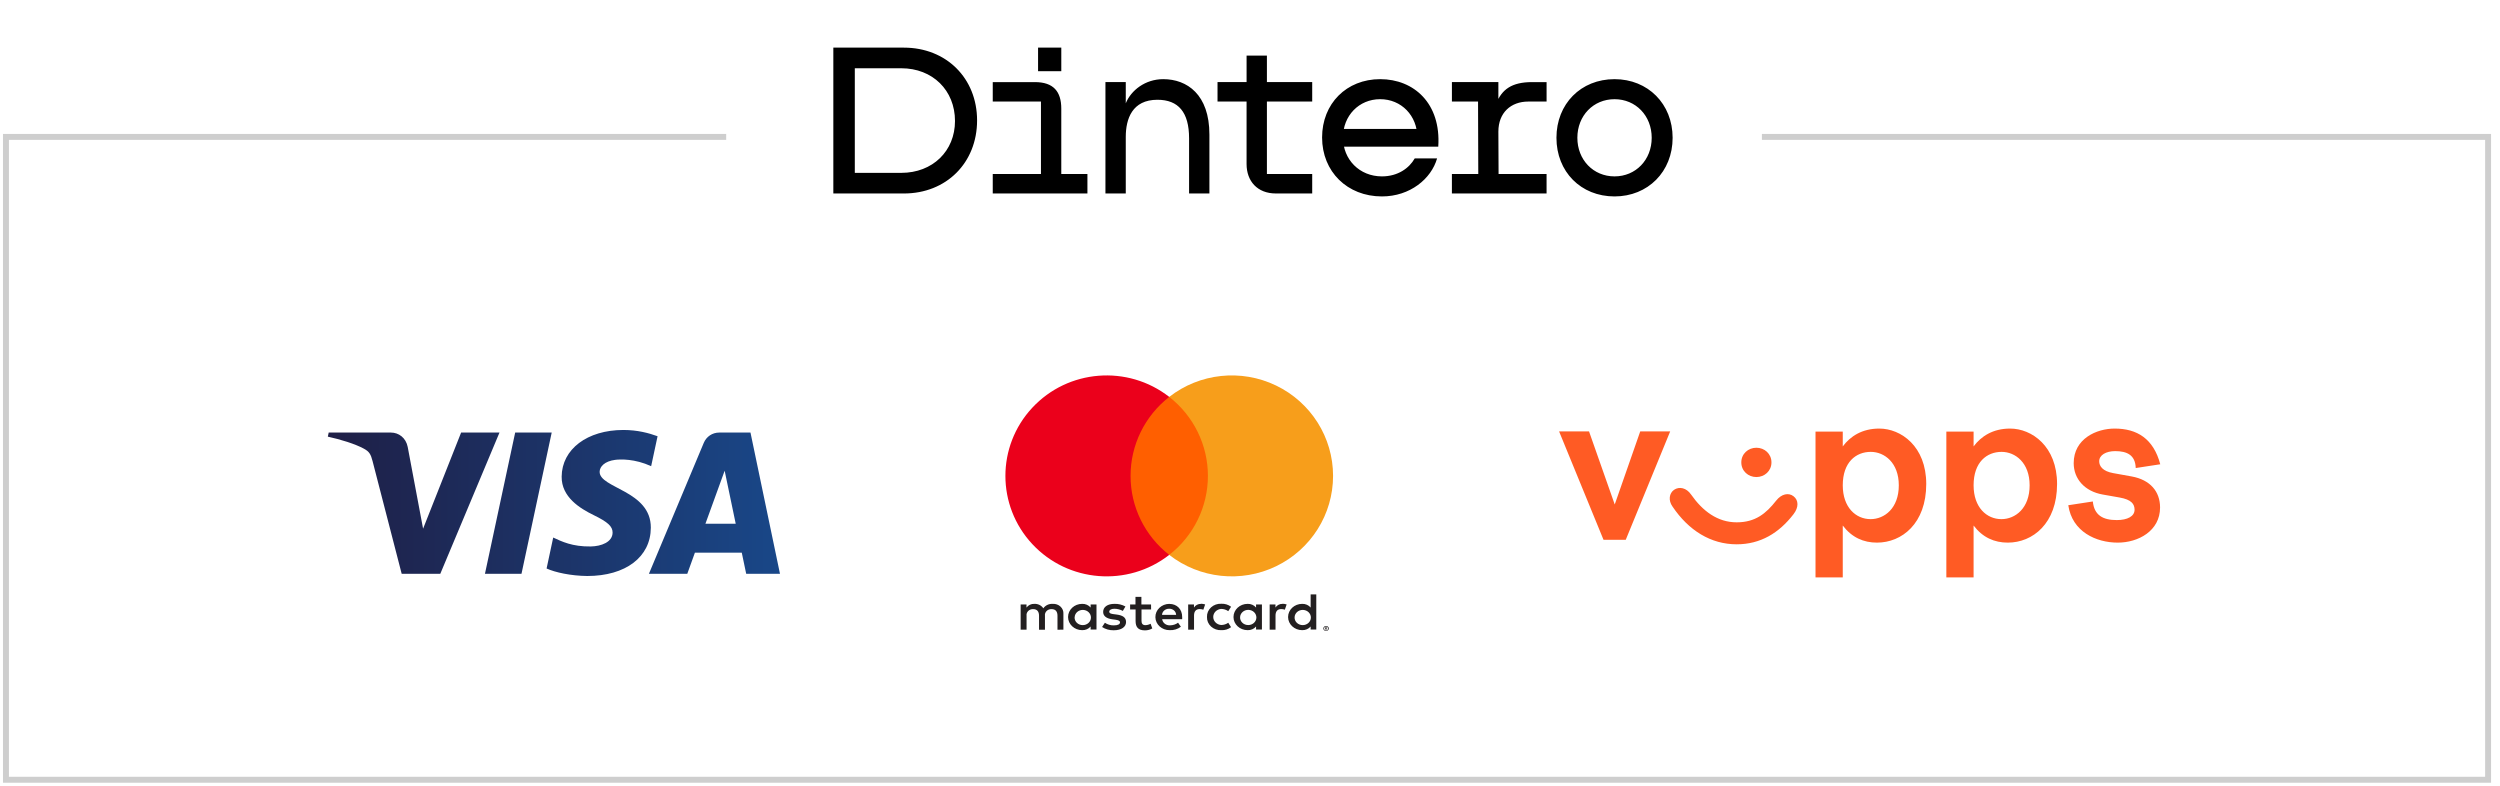 <?xml version="1.0" encoding="UTF-8"?>
<svg width="420px" height="132px" viewBox="0 0 420 132" version="1.1" xmlns="http://www.w3.org/2000/svg" xmlns:xlink="http://www.w3.org/1999/xlink">
    <!-- Generator: dintero/checkout/gen_payment_logos_branding.js -->
    <defs>
        <linearGradient x1="0%" y1="50%" x2="100%" y2="50%" id="visa-grad-1">
            <stop stop-color="#1F1F46" offset="0%"></stop>
            <stop stop-color="#194788" offset="100%"></stop>
        </linearGradient>
        <linearGradient x1="50%" y1="0%" x2="77.694%" y2="69.79%" id="swish-grad-1">
            <stop stop-color="#FFE800" offset="0%"></stop>
            <stop stop-color="#ED4224" offset="68.147%"></stop>
            <stop stop-color="#EA2A8C" offset="100%"></stop>
        </linearGradient>
        <path d="M27.886,15.24 C27.886,26.086 18.768,34.891 7.492,34.891 C4.862,34.891 2.365,34.417 0.076,33.542 C6.527,35.51 13.849,33.596 18.332,28.219 C24.159,21.237 23.043,11.065 15.873,5.396 L20.376,0 C24.954,3.609 27.886,9.096 27.886,15.24 Z" id="swish-path-1"></path>
        <linearGradient x1="17.018%" y1="93.034%" x2="67.242%" y2="6.138%" id="swish-grad-2">
            <stop stop-color="#13ABD6" offset="0%"></stop>
            <stop stop-color="#7130DF" offset="25.727%"></stop>
            <stop stop-color="#F063AC" offset="70.832%"></stop>
            <stop stop-color="#FFDC00" offset="100%"></stop>
        </linearGradient>
        <linearGradient x1="22.363%" y1="32.116%" x2="35.277%" y2="100%" id="swish-grad-3">
            <stop stop-color="#A5F1A9" offset="0%"></stop>
            <stop stop-color="#98D7F2" offset="59.292%"></stop>
            <stop stop-color="#5523F3" offset="100%"></stop>
        </linearGradient>
        <path d="M9.376,6.801 C13.926,1.251 21.424,-0.58 27.871,1.741 C25.421,0.671 22.713,0.091 19.858,0.091 C8.897,0.091 0,8.85 0,19.64 C0,25.788 2.892,31.264 7.387,34.855 L11.753,29.505 C4.789,23.865 3.703,13.746 9.376,6.801 Z" id="swish-path-2"></path>
        <linearGradient x1="29.091%" y1="92.452%" x2="73.576%" y2="4.832%" id="swish-grad-4">
            <stop stop-color="#515AED" offset="0%"></stop>
            <stop stop-color="#68D4B6" offset="32.473%"></stop>
            <stop stop-color="#50F60C" offset="73%"></stop>
            <stop stop-color="#D4EA02" offset="86.141%"></stop>
            <stop stop-color="#FFEF00" offset="100%"></stop>
        </linearGradient>
        <linearGradient x1="48.713%" y1="76.002%" x2="52.46%" y2="-0.583%" id="mobilePay-1">
          <stop stop-color="#504678" offset="0%"></stop>
          <stop stop-color="#504678" stop-opacity="0.616" offset="30.2%"></stop>
          <stop stop-color="#504678" stop-opacity="0.283" offset="60.8%"></stop>
          <stop stop-color="#504678" stop-opacity="0.076" offset="85.2%"></stop>
          <stop stop-color="#504678" stop-opacity="0" offset="100%"></stop>
      </linearGradient>
      <linearGradient x1="48.71%" y1="76.002%" x2="52.466%" y2="-0.583%" id="mobilePay-2">
          <stop stop-color="#504678" offset="0%"></stop>
          <stop stop-color="#504678" stop-opacity="0.616" offset="30.2%"></stop>
          <stop stop-color="#504678" stop-opacity="0.283" offset="60.8%"></stop>
          <stop stop-color="#504678" stop-opacity="0.076" offset="85.2%"></stop>
          <stop stop-color="#504678" stop-opacity="0" offset="100%"></stop>
      </linearGradient>
      <linearGradient x1="13.702%" y1="65.572%" x2="57.382%" y2="41.666%" id="mobilePay-3">
          <stop stop-color="#504678" offset="0%"></stop>
          <stop stop-color="#504678" stop-opacity="0.872" offset="17.9%"></stop>
          <stop stop-color="#504678" stop-opacity="0.536" offset="52.6%"></stop>
          <stop stop-color="#504678" stop-opacity="0" offset="100%"></stop>
      </linearGradient>
      <linearGradient x1="47.724%" y1="35.678%" x2="45.261%" y2="19.863%" id="mobilePay-4">
          <stop stop-color="#504678" offset="0%"></stop>
          <stop stop-color="#504678" stop-opacity="0.332" offset="64.3%"></stop>
          <stop stop-color="#504678" stop-opacity="0" offset="100%"></stop>
      </linearGradient>
    </defs>
    <g id="Page-1" stroke="none" stroke-width="1" fill="none" fill-rule="evenodd">
        <g id="mono">
            <g id="options" transform="translate(20, 43)">
                <svg preserveAspectRatio="true" width="378" height="83" viewBox="0 0 378 83">
                    
                <g id="visa-" transform="translate(35.075, 29.235)" fill="url(#visa-grad-1)">
                    <path d="M39.284,7.843 C39.244,11.261 42.331,13.165 44.658,14.301 C47.048,15.464 47.85,16.21 47.841,17.249 C47.823,18.842 45.934,19.544 44.167,19.571 C41.081,19.619 39.29,18.738 37.863,18.072 L36.752,23.272 C38.185,23.93 40.832,24.504 43.577,24.533 C50.026,24.533 54.243,21.348 54.264,16.414 C54.291,10.152 45.604,9.807 45.664,7.009 C45.684,6.158 46.494,5.254 48.267,5.021 C49.146,4.907 51.572,4.819 54.319,6.083 L55.397,1.052 C53.919,0.516 52.02,4.61852778e-14 49.655,4.61852778e-14 C43.588,4.61852778e-14 39.318,3.225 39.284,7.843 L39.284,7.843 Z M65.768,0.434 C64.589,0.434 63.595,1.119 63.155,2.174 L53.944,24.161 L60.389,24.161 L61.669,20.616 L69.543,20.616 L70.285,24.161 L75.961,24.161 L71.006,0.434 L65.768,0.434 Z M66.667,6.845 L68.526,15.754 L63.436,15.754 L66.667,6.845 Z M31.475,0.434 L26.397,24.161 L32.535,24.161 L37.611,0.434 L31.475,0.434 Z M22.393,0.434 L16.004,16.583 L13.42,2.852 C13.118,1.319 11.92,0.434 10.589,0.434 L0.145,0.434 L7.10542736e-14,1.122 C2.144,1.588 4.58,2.34 6.056,3.141 C6.959,3.632 7.216,4.06 7.514,5.225 L12.408,24.161 L18.895,24.161 L28.84,0.434 L22.393,0.434 L22.393,0.434 Z" id="visa"></path>
                </g>

        
                <g id="mc" transform="translate(148.835, 20)" fill-rule="nonzero">
                    <path d="M9.817,42.779 L9.817,40.127 C9.85,39.676 9.674,39.234 9.333,38.912 C8.992,38.591 8.519,38.422 8.035,38.448 C7.397,38.409 6.787,38.697 6.443,39.199 C6.129,38.712 5.554,38.424 4.945,38.448 C4.415,38.423 3.91,38.662 3.618,39.076 L3.618,38.554 L2.633,38.554 L2.633,42.779 L3.628,42.779 L3.628,40.454 C3.585,40.162 3.684,39.867 3.899,39.65 C4.113,39.433 4.421,39.316 4.737,39.332 C5.391,39.332 5.722,39.73 5.722,40.446 L5.722,42.797 L6.718,42.797 L6.718,40.454 C6.676,40.162 6.776,39.868 6.991,39.651 C7.205,39.435 7.511,39.318 7.826,39.332 C8.499,39.332 8.822,39.73 8.822,40.446 L8.822,42.797 L9.817,42.779 Z M24.541,38.554 L22.92,38.554 L22.92,37.273 L21.925,37.273 L21.925,38.554 L21.024,38.554 L21.024,39.394 L21.944,39.394 L21.944,41.338 C21.944,42.319 22.351,42.903 23.517,42.903 C23.952,42.904 24.38,42.791 24.749,42.576 L24.465,41.789 C24.2,41.936 23.9,42.018 23.593,42.028 C23.119,42.028 22.939,41.745 22.939,41.321 L22.939,39.394 L24.55,39.394 L24.541,38.554 Z M32.947,38.448 C32.458,38.435 32,38.672 31.753,39.067 L31.753,38.554 L30.777,38.554 L30.777,42.779 L31.763,42.779 L31.763,40.41 C31.763,39.712 32.085,39.323 32.71,39.323 C32.921,39.32 33.131,39.356 33.326,39.429 L33.63,38.545 C33.405,38.47 33.167,38.431 32.928,38.43 L32.947,38.448 Z M20.238,38.89 C19.68,38.581 19.038,38.427 18.389,38.448 C17.243,38.448 16.494,38.961 16.494,39.8 C16.494,40.49 17.044,40.914 18.058,41.047 L18.532,41.109 C19.072,41.179 19.328,41.312 19.328,41.55 C19.328,41.877 18.968,42.063 18.295,42.063 C17.753,42.078 17.223,41.922 16.788,41.621 L16.314,42.337 C16.888,42.711 17.576,42.903 18.276,42.885 C19.584,42.885 20.342,42.311 20.342,41.506 C20.342,40.702 19.745,40.375 18.759,40.242 L18.285,40.18 C17.859,40.127 17.517,40.048 17.517,39.765 C17.517,39.482 17.84,39.27 18.38,39.27 C18.879,39.276 19.369,39.4 19.802,39.632 L20.238,38.89 Z M46.638,38.448 C46.148,38.435 45.69,38.672 45.444,39.067 L45.444,38.554 L44.468,38.554 L44.468,42.779 L45.453,42.779 L45.453,40.41 C45.453,39.712 45.775,39.323 46.401,39.323 C46.612,39.32 46.821,39.356 47.017,39.429 L47.32,38.545 C47.095,38.47 46.858,38.431 46.619,38.43 L46.638,38.448 Z M33.938,40.658 C33.914,41.258 34.163,41.84 34.623,42.261 C35.083,42.681 35.711,42.901 36.355,42.867 C36.946,42.896 37.528,42.716 37.985,42.364 L37.511,41.621 C37.17,41.863 36.755,41.997 36.326,42.001 C35.571,41.944 34.989,41.356 34.989,40.649 C34.989,39.942 35.571,39.354 36.326,39.297 C36.755,39.301 37.17,39.434 37.511,39.677 L37.985,38.934 C37.528,38.582 36.946,38.402 36.355,38.43 C35.711,38.396 35.083,38.617 34.623,39.037 C34.163,39.458 33.914,40.04 33.938,40.64 L33.938,40.658 Z M43.169,40.658 L43.169,38.554 L42.183,38.554 L42.183,39.067 C41.844,38.659 41.315,38.429 40.762,38.448 C39.453,38.448 38.392,39.437 38.392,40.658 C38.392,41.878 39.453,42.867 40.762,42.867 C41.315,42.886 41.844,42.656 42.183,42.249 L42.183,42.761 L43.169,42.761 L43.169,40.658 Z M40.92,39.457 C41.664,39.483 42.25,40.059 42.238,40.754 C42.226,41.448 41.62,42.006 40.875,42.01 C40.496,42.015 40.132,41.871 39.871,41.614 C39.61,41.358 39.476,41.011 39.501,40.658 C39.545,39.964 40.175,39.431 40.92,39.457 Z M27.607,38.448 C26.298,38.465 25.252,39.468 25.27,40.689 C25.289,41.909 26.364,42.885 27.673,42.867 C28.355,42.9 29.025,42.695 29.554,42.293 L29.08,41.612 C28.706,41.892 28.243,42.048 27.763,42.054 C27.085,42.109 26.485,41.65 26.408,41.02 L29.772,41.02 C29.772,40.905 29.772,40.79 29.772,40.667 C29.772,39.341 28.891,38.457 27.621,38.457 L27.607,38.448 Z M27.607,39.27 C27.904,39.264 28.193,39.369 28.408,39.561 C28.623,39.753 28.747,40.018 28.753,40.295 L26.384,40.295 C26.42,39.705 26.954,39.25 27.588,39.27 L27.607,39.27 Z M52.301,40.667 L52.301,36.857 L51.353,36.857 L51.353,39.067 C51.014,38.659 50.484,38.429 49.931,38.448 C48.623,38.448 47.562,39.437 47.562,40.658 C47.562,41.878 48.623,42.867 49.931,42.867 C50.484,42.886 51.014,42.656 51.353,42.249 L51.353,42.761 L52.301,42.761 L52.301,40.667 Z M53.945,42.165 C54.007,42.164 54.068,42.175 54.125,42.196 C54.18,42.216 54.23,42.246 54.272,42.284 C54.314,42.322 54.348,42.367 54.372,42.417 C54.42,42.521 54.42,42.639 54.372,42.744 C54.348,42.793 54.314,42.838 54.272,42.876 C54.23,42.914 54.18,42.944 54.125,42.965 C54.069,42.988 54.007,43 53.945,43 C53.762,42.999 53.596,42.899 53.519,42.744 C53.471,42.639 53.471,42.521 53.519,42.417 C53.543,42.367 53.577,42.322 53.618,42.284 C53.661,42.246 53.711,42.216 53.765,42.196 C53.827,42.173 53.893,42.162 53.959,42.165 L53.945,42.165 Z M53.945,42.912 C53.993,42.912 54.039,42.903 54.083,42.885 C54.123,42.868 54.16,42.844 54.192,42.814 C54.315,42.689 54.315,42.497 54.192,42.372 C54.161,42.343 54.124,42.319 54.083,42.302 C54.039,42.284 53.993,42.275 53.945,42.275 C53.898,42.275 53.851,42.284 53.808,42.302 C53.765,42.318 53.727,42.342 53.694,42.372 C53.571,42.497 53.571,42.689 53.694,42.814 C53.727,42.845 53.765,42.869 53.808,42.885 C53.856,42.904 53.907,42.913 53.959,42.912 L53.945,42.912 Z M53.974,42.386 C54.018,42.384 54.062,42.396 54.097,42.421 C54.126,42.444 54.142,42.478 54.14,42.514 C54.141,42.544 54.129,42.572 54.106,42.593 C54.079,42.617 54.044,42.631 54.007,42.633 L54.144,42.779 L54.035,42.779 L53.907,42.633 L53.865,42.633 L53.865,42.779 L53.775,42.779 L53.775,42.39 L53.974,42.386 Z M53.869,42.461 L53.869,42.567 L53.974,42.567 C53.992,42.572 54.012,42.572 54.031,42.567 C54.037,42.554 54.037,42.54 54.031,42.527 C54.037,42.515 54.037,42.5 54.031,42.487 C54.012,42.482 53.992,42.482 53.974,42.487 L53.869,42.461 Z M50.075,39.465 C50.82,39.492 51.405,40.068 51.393,40.762 C51.381,41.457 50.776,42.015 50.031,42.019 C49.652,42.023 49.288,41.88 49.027,41.623 C48.766,41.366 48.632,41.02 48.657,40.667 C48.701,39.973 49.331,39.439 50.075,39.465 Z M15.376,40.667 L15.376,38.554 L14.39,38.554 L14.39,39.067 C14.05,38.659 13.521,38.429 12.968,38.448 C11.66,38.448 10.599,39.437 10.599,40.658 C10.599,41.878 11.66,42.867 12.968,42.867 C13.521,42.886 14.05,42.656 14.39,42.249 L14.39,42.761 L15.376,42.761 L15.376,40.667 Z M11.708,40.667 C11.751,39.973 12.382,39.439 13.126,39.465 C13.871,39.492 14.456,40.068 14.444,40.762 C14.432,41.457 13.827,42.015 13.082,42.019 C12.701,42.026 12.334,41.884 12.071,41.626 C11.808,41.369 11.673,41.021 11.698,40.667 L11.708,40.667 Z" id="wordmark" fill="#231F20"></path>
                    <g id="shape">
                        <polygon id="Rectangle" fill="#FF5F00" points="20.153 3.68 35.038 3.68 35.038 30.221 20.153 30.221"></polygon>
                        <path d="M21.098,16.953 C21.093,11.773 23.489,6.878 27.596,3.68 C20.621,-1.758 10.605,-0.966 4.587,5.5 C-1.431,11.966 -1.431,21.935 4.587,28.401 C10.605,34.867 20.621,35.659 27.596,30.221 C23.49,27.024 21.094,22.131 21.098,16.953 L21.098,16.953 Z" id="_Path_" fill="#EB001B"></path>
                        <path d="M55.12,16.953 C55.12,23.415 51.401,29.31 45.543,32.133 C39.685,34.957 32.716,34.215 27.596,30.221 C31.699,27.021 34.095,22.129 34.095,16.95 C34.095,11.772 31.699,6.88 27.596,3.68 C32.716,-0.314 39.685,-1.056 45.543,1.768 C51.401,4.591 55.12,10.486 55.12,16.948 L55.12,16.953 Z" id="Path" fill="#F79E1B"></path>
                    </g>
                </g>
        
                <g id="vipps" transform="translate(241.925, 29)" fill="#FF5B24">
                    <path d="M101,5.997 C99.863,1.704 97.104,0 93.338,0 C90.286,0 86.456,1.704 86.456,5.808 C86.456,8.459 88.306,10.543 91.325,11.08 L94.182,11.585 C96.13,11.932 96.682,12.658 96.682,13.637 C96.682,14.741 95.481,15.373 93.695,15.373 C91.358,15.373 89.897,14.552 89.67,12.247 L85.547,12.879 C86.196,17.329 90.221,19.161 93.857,19.161 C97.299,19.161 100.967,17.203 100.967,13.258 C100.967,10.574 99.311,8.618 96.227,8.049 L93.079,7.481 C91.325,7.165 90.741,6.313 90.741,5.492 C90.741,4.451 91.877,3.788 93.435,3.788 C95.416,3.788 96.812,4.451 96.877,6.629 L101,5.997 Z M9.35,12.752 L13.635,0.473 L18.667,0.473 L11.2,18.687 L7.467,18.687 L0,0.474 L5.032,0.474 L9.35,12.752 Z M35.679,5.682 C35.679,7.134 34.51,8.144 33.146,8.144 C31.783,8.144 30.615,7.134 30.615,5.682 C30.615,4.23 31.783,3.22 33.146,3.22 C34.51,3.22 35.679,4.23 35.679,5.682 L35.679,5.682 Z M36.458,12.121 C34.769,14.267 32.984,15.751 29.835,15.751 C26.622,15.751 24.121,13.857 22.174,11.08 C21.394,9.943 20.193,9.691 19.316,10.29 C18.505,10.859 18.311,12.058 19.057,13.1 C21.751,17.109 25.485,19.444 29.835,19.444 C33.828,19.444 36.945,17.551 39.379,14.394 C40.288,13.226 40.256,12.027 39.379,11.364 C38.567,10.732 37.366,10.954 36.458,12.121 Z M47.659,9.533 C47.659,13.258 49.867,15.215 52.334,15.215 C54.672,15.215 57.074,13.384 57.074,9.533 C57.074,5.744 54.672,3.914 52.367,3.914 C49.867,3.914 47.659,5.65 47.659,9.533 Z M47.659,2.999 L47.659,0.505 L43.082,0.505 L43.082,25 L47.659,25 L47.659,16.288 C49.185,18.308 51.166,19.161 53.405,19.161 C57.594,19.161 61.684,15.941 61.684,9.312 C61.684,2.967 57.431,0 53.795,0 C50.906,0 48.926,1.294 47.659,2.999 Z M69.639,9.533 C69.639,13.258 71.846,15.215 74.314,15.215 C76.651,15.215 79.053,13.384 79.053,9.533 C79.053,5.744 76.651,3.914 74.346,3.914 C71.846,3.914 69.638,5.65 69.638,9.533 L69.639,9.533 Z M69.639,2.999 L69.639,0.505 L69.638,0.505 L65.061,0.505 L65.061,25 L69.638,25 L69.638,16.288 C71.164,18.308 73.145,19.161 75.384,19.161 C79.572,19.161 83.663,15.941 83.663,9.312 C83.663,2.967 79.41,0 75.774,0 C72.885,0 70.905,1.294 69.639,2.999 Z"></path>
                </g>
        
                </svg>
            </g>
            <g id="logoframe">
                <g id="dintero" transform="translate(132, 0)" fill="#cecece" fill-rule="nonzero">
                    <svg preserveAspectRatio="true" width="156" height="43" viewBox="0 0 156 43">
                      <g id="Dintero" transform="translate(8, 8)" fill="#000000" fill-rule="nonzero">
                          <path d="M84.16,13.664 L84.16,16.635 L101.628,16.635 C102.116,9.357 97.529,5.298 91.869,5.298 C86.21,5.298 82.111,9.407 82.111,15.099 C82.111,20.841 86.355,25 92.161,25 C96.894,25 100.455,22.029 101.43,18.614 L97.674,18.614 C96.748,20.248 94.845,21.633 92.161,21.633 C88.405,21.633 85.622,18.812 85.622,15.099 C85.622,11.436 88.306,8.663 91.867,8.663 C95.428,8.663 98.112,11.434 98.112,15.099 L99.477,13.664 L84.16,13.664 Z M34.395,3.961 L38.298,3.961 L38.298,0 L34.395,0 L34.395,3.961 Z M26.782,24.504 L42.687,24.504 L42.687,21.237 L26.782,21.237 L26.782,24.504 Z M34.881,9.059 L34.881,24.504 L38.296,24.504 L38.296,10.249 C38.296,7.378 36.98,5.794 33.856,5.794 L26.782,5.794 L26.782,9.061 L34.881,9.061 L34.881,9.059 Z M111.727,5.792 L103.921,5.792 L103.921,9.059 L108.312,9.059 L108.361,24.504 L111.776,24.504 L111.727,14.11 C111.727,10.94 113.826,9.061 116.752,9.061 L119.826,9.061 L119.826,5.794 L117.386,5.794 C113.971,5.794 112.312,7.032 111.386,9.359 L110.897,10.597 L111.727,10.745 L111.727,5.792 Z M64.547,5.792 L69.426,5.792 L69.426,1.338 L72.841,1.338 L72.841,5.792 L80.451,5.792 L80.451,9.059 L72.841,9.059 L72.841,21.237 L80.451,21.237 L80.451,24.504 L74.352,24.504 C71.229,24.504 69.424,22.425 69.424,19.554 L69.424,9.059 L64.544,9.059 L64.544,5.792 L64.547,5.792 Z M103.919,24.504 L119.824,24.504 L119.824,21.237 L103.919,21.237 L103.919,24.504 Z M24.15,12.228 C24.15,5.151 18.979,0.002 11.855,0.002 L0,0.002 L0,24.506 L11.855,24.506 C18.977,24.504 24.15,19.356 24.15,12.228 M55.423,5.298 C52.398,5.298 50.008,7.18 49.129,9.357 L49.129,5.792 L45.714,5.792 L45.714,24.504 L49.129,24.504 L49.129,14.999 C49.129,11.98 50.203,8.761 54.447,8.761 C57.961,8.761 59.766,10.84 59.766,15.245 L59.766,24.502 L63.181,24.502 L63.181,14.601 C63.181,7.872 59.423,5.298 55.423,5.298 M131.242,25 C136.852,25 141,20.841 141,15.149 C141,9.457 136.854,5.298 131.242,5.298 C125.582,5.298 121.483,9.457 121.483,15.149 C121.483,20.841 125.582,25 131.242,25 M131.242,21.633 C127.681,21.633 124.997,18.862 124.997,15.149 C124.997,11.436 127.681,8.665 131.242,8.665 C134.802,8.665 137.486,11.436 137.486,15.149 C137.486,18.862 134.802,21.633 131.242,21.633 M3.608,21.039 L3.608,3.467 L11.413,3.467 C16.683,3.467 20.439,7.18 20.439,12.328 C20.439,17.376 16.683,21.041 11.413,21.041 L3.608,21.041 L3.608,21.039 Z" id="Shape"></path>
                      </g>
                    </svg>
                </g>
                <polyline id="frame" stroke="#cecece" points="122 23 1 23 1 131 418 131 418 23 296 23"></polyline>
            </g>
        </g>
    </g>
</svg>